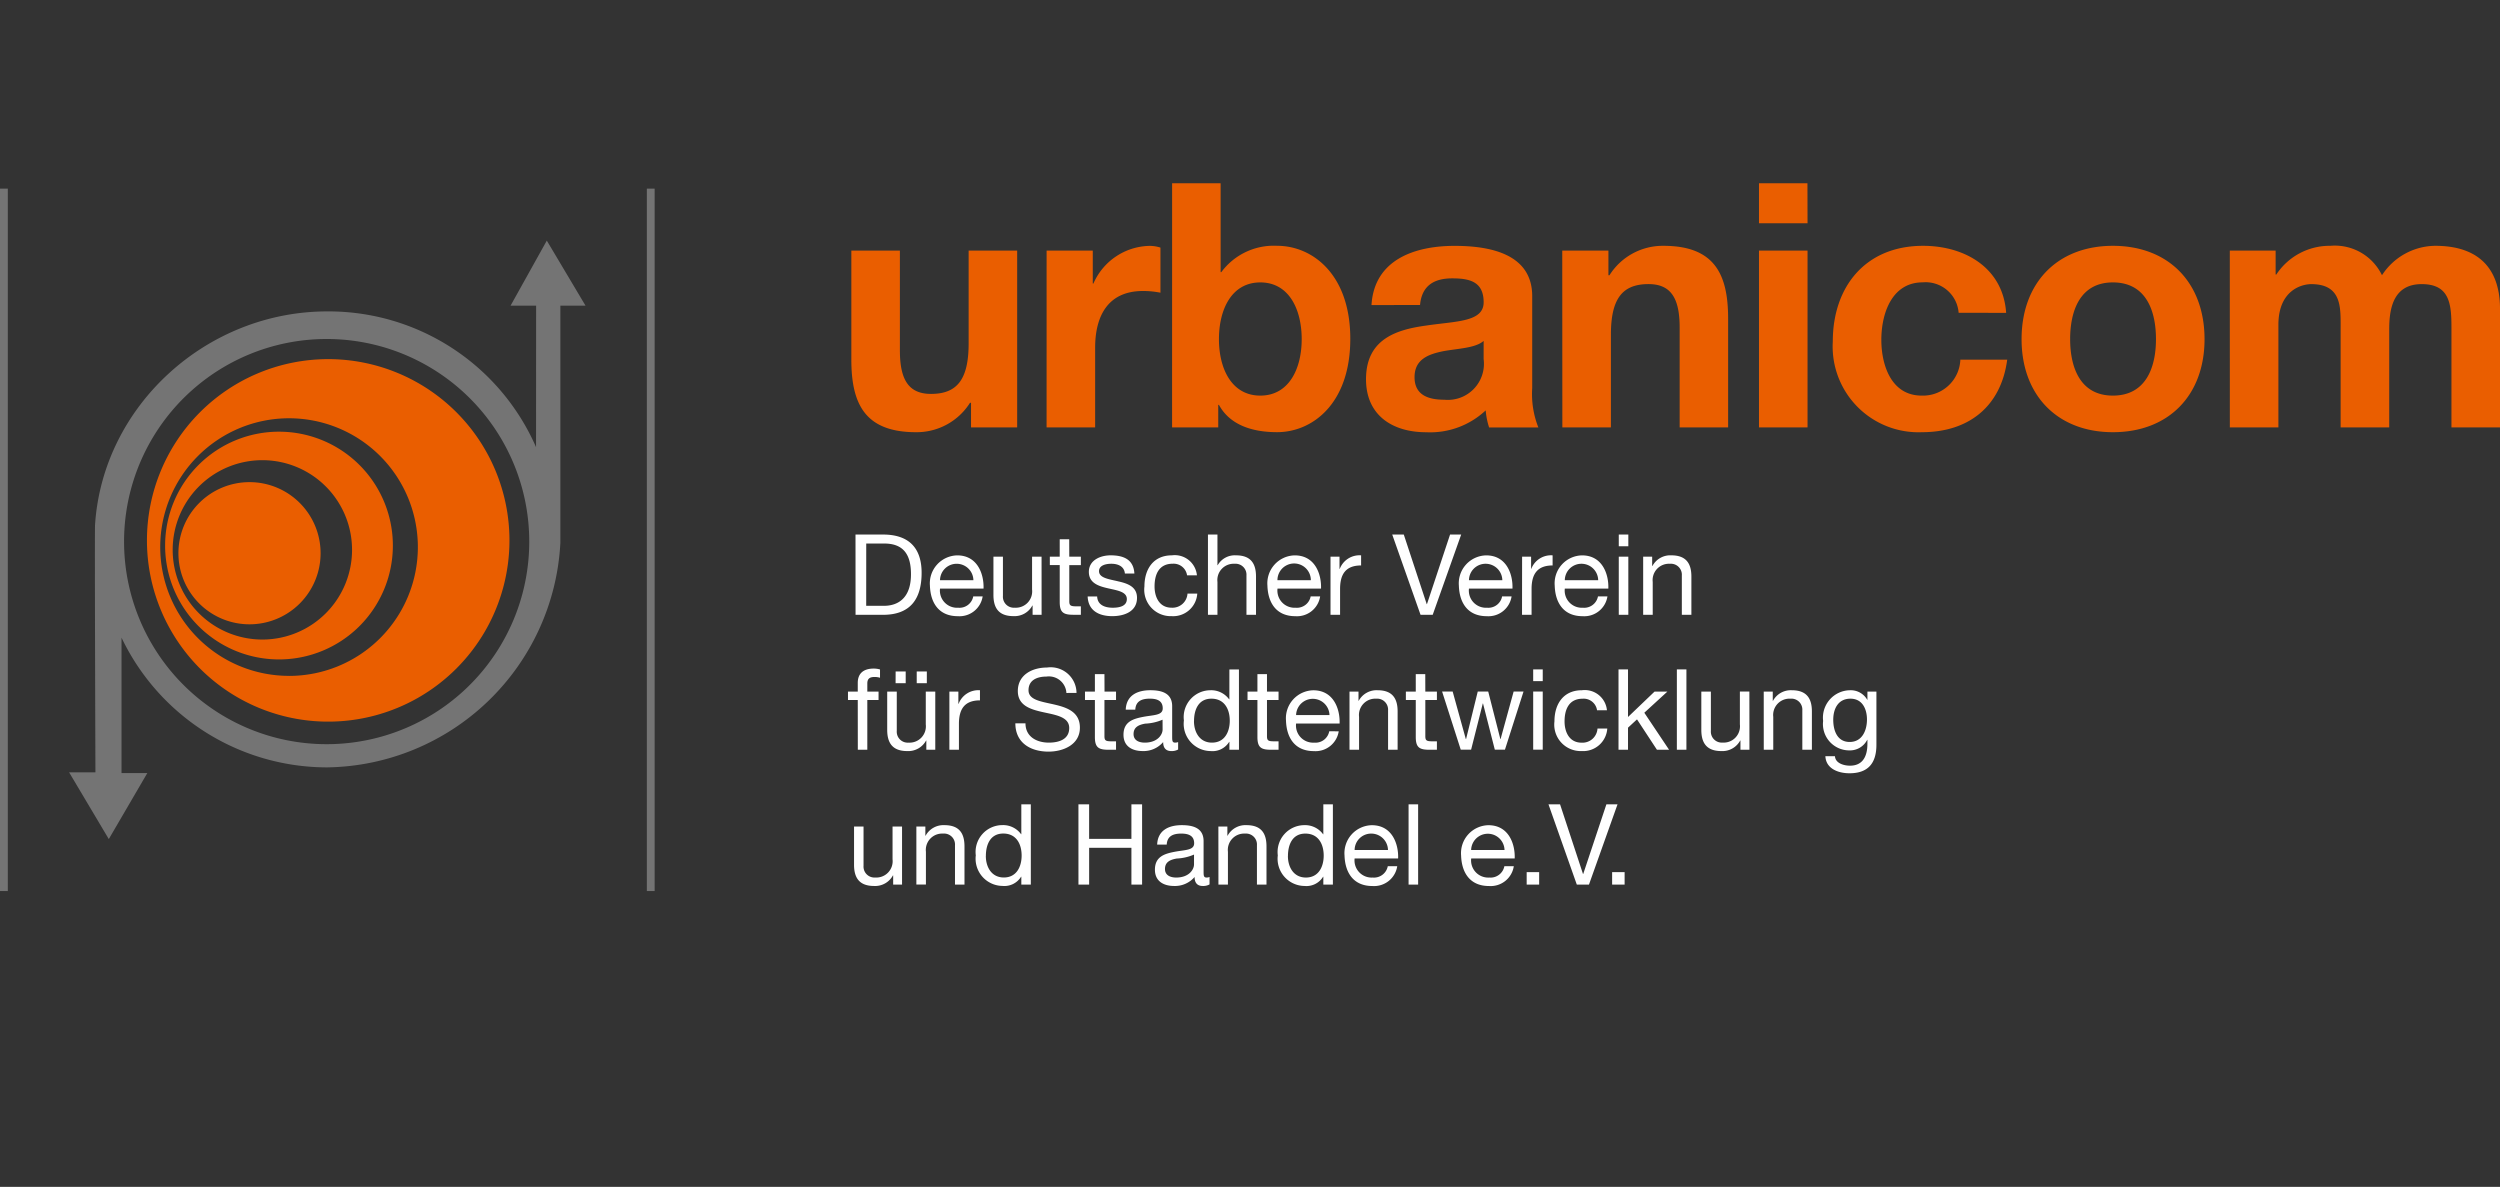 <svg id="logos_kurve" xmlns="http://www.w3.org/2000/svg" viewBox="0 0 210.633 100"><rect x="0" y="0" width="210.633" height="100" fill="#333333" stroke="none"/><defs><style>.cls-1{fill:none;}.cls-2{fill:#ea5e00;}.cls-3{fill:#747474;}.cls-4{fill:#fff;}</style></defs><rect class="cls-1" width="210.633" height="100"/><path class="cls-2" d="M187.871,36.012h4.091V27.368c0-2.911,1.959-3.429,2.767-3.429,2.593,0,2.477,1.988,2.477,3.716v8.357H201.3v-8.3c0-1.872.432-3.774,2.737-3.774,2.334,0,2.506,1.642,2.506,3.63v8.443h4.092v-9.97c0-3.861-2.276-5.331-5.446-5.331a5.414,5.414,0,0,0-4.5,2.479,4.406,4.406,0,0,0-4.35-2.479,5.382,5.382,0,0,0-4.553,2.421h-.057V21.115h-3.861Zm-13.455-7.435c0-2.391.836-4.783,3.6-4.783,2.8,0,3.631,2.392,3.631,4.783,0,2.363-.836,4.754-3.631,4.754-2.765,0-3.6-2.391-3.6-4.754m-4.092,0c0,4.726,3.026,7.837,7.693,7.837,4.7,0,7.722-3.111,7.722-7.837,0-4.754-3.025-7.866-7.722-7.866-4.667,0-7.693,3.112-7.693,7.866m-1.3-2.218c-.259-3.8-3.487-5.648-7-5.648-4.84,0-7.606,3.429-7.606,8.068a7.23,7.23,0,0,0,7.52,7.635c3.919,0,6.656-2.161,7.175-6.108h-3.948a3.148,3.148,0,0,1-3.256,3.025c-2.564,0-3.4-2.564-3.4-4.7,0-2.19.865-4.842,3.487-4.842a2.79,2.79,0,0,1,3.025,2.565Zm-16.741-10.92H148.2v3.372h4.091ZM148.2,36.012h4.091v-14.9H148.2Zm-16.567,0h4.091V28.2c0-3.025.952-4.264,3.17-4.264,1.9,0,2.622,1.21,2.622,3.659v8.414H145.6V26.848c0-3.688-1.1-6.137-5.446-6.137a5.312,5.312,0,0,0-4.552,2.479h-.087V21.115h-3.89ZM119.643,25.7c.144-1.613,1.153-2.247,2.709-2.247,1.441,0,2.65.259,2.65,2.017,0,1.671-2.334,1.584-4.84,1.959-2.536.346-5.071,1.152-5.071,4.524,0,3.054,2.247,4.465,5.071,4.465a6.83,6.83,0,0,0,5.013-1.843,6.17,6.17,0,0,0,.288,1.441h4.149a7.65,7.65,0,0,1-.518-3.315v-7.75c0-3.573-3.573-4.236-6.541-4.236-3.343,0-6.77,1.153-7,4.985ZM125,30.249a3.04,3.04,0,0,1-3.313,3.429c-1.325,0-2.507-.375-2.507-1.9,0-1.5,1.153-1.931,2.421-2.19,1.267-.23,2.708-.259,3.4-.864Zm-15.328-1.672c0,2.479-1.066,4.754-3.486,4.754s-3.486-2.275-3.486-4.754c0-2.506,1.066-4.783,3.486-4.783s3.486,2.277,3.486,4.783m-10.92,7.435h3.889v-1.9h.059c.893,1.642,2.708,2.3,4.9,2.3,2.968,0,6.167-2.391,6.167-7.866,0-5.445-3.2-7.837-6.167-7.837a5.5,5.5,0,0,0-4.7,2.219h-.058V15.439H98.754Zm-10.574,0h4.091V29.3c0-2.622,1.038-4.783,4.034-4.783a7.49,7.49,0,0,1,1.469.144v-3.8a3.03,3.03,0,0,0-.893-.145,5.268,5.268,0,0,0-4.754,3.17H92.07V21.115H88.18ZM85.7,21.115H81.611v7.808c0,3.026-.951,4.265-3.169,4.265-1.9,0-2.623-1.211-2.623-3.659V21.115H71.728v9.162c0,3.688,1.095,6.137,5.446,6.137a5.311,5.311,0,0,0,4.552-2.477h.086v2.075H85.7Z"/><path class="cls-3" d="M10.239,53.726V65.133h2.173L9.166,70.695,5.822,65.07H8.04s-.071-20.684-.032-20.851C8.659,34.2,17.389,26.237,27.571,26.237A19.074,19.074,0,0,1,45.164,37.674l.006-11.92H43.016l3.054-5.482,3.263,5.482H47.212v20a19.959,19.959,0,0,1-19.641,18.9A19.208,19.208,0,0,1,10.239,53.726M27.521,62.7A17.069,17.069,0,1,0,10.453,45.636,17.068,17.068,0,0,0,27.521,62.7"/><path class="cls-2" d="M27.651,60.8A15.271,15.271,0,1,1,42.923,45.525,15.272,15.272,0,0,1,27.651,60.8m-3.3-3.853A10.853,10.853,0,1,0,13.5,46.091,10.853,10.853,0,0,0,24.35,56.944"/><path class="cls-2" d="M23.5,55.559A9.594,9.594,0,1,1,33.1,45.966,9.593,9.593,0,0,1,23.5,55.559m-1.395-1.675a7.556,7.556,0,1,0-7.556-7.555,7.556,7.556,0,0,0,7.556,7.555"/><path class="cls-2" d="M21.021,52.6a5.989,5.989,0,1,0-5.988-5.988A5.988,5.988,0,0,0,21.021,52.6"/><rect class="cls-3" x="54.499" y="15.893" width="0.656" height="59.181"/><rect class="cls-3" y="15.893" width="0.658" height="59.181"/><path class="cls-4" d="M135.827,74.532h1.052V73.48h-1.052Zm.454-6.762h-.938l-1.951,5.863h-.02l-1.931-5.863h-.976l2.387,6.762h1.023Zm-7.654,6.762h1.052V73.48h-1.052Zm-4.679-2.917a1.407,1.407,0,0,1,2.813,0Zm2.8,1.364a1.182,1.182,0,0,1-1.27.957,1.442,1.442,0,0,1-1.525-1.61h3.665c.048-1.184-.482-2.8-2.216-2.8a2.356,2.356,0,0,0-2.3,2.548c.047,1.5.785,2.576,2.348,2.576a1.973,1.973,0,0,0,2.093-1.667Zm-8.071,1.553h.805V67.77h-.805Zm-4.546-2.917a1.393,1.393,0,0,1,1.4-1.382,1.409,1.409,0,0,1,1.411,1.382Zm2.794,1.364a1.182,1.182,0,0,1-1.269.957,1.442,1.442,0,0,1-1.525-1.61h3.665c.047-1.184-.483-2.8-2.216-2.8a2.357,2.357,0,0,0-2.3,2.548c.048,1.5.786,2.576,2.349,2.576a1.974,1.974,0,0,0,2.093-1.667Zm-8.411-.853c0-.956.369-1.893,1.468-1.893s1.544.89,1.544,1.855c0,.919-.417,1.848-1.5,1.848-1.042,0-1.515-.891-1.515-1.81M112.3,67.77h-.805v2.519h-.02a1.872,1.872,0,0,0-1.581-.767,2.262,2.262,0,0,0-2.236,2.548,2.294,2.294,0,0,0,2.254,2.576,1.648,1.648,0,0,0,1.563-.777h.02v.663h.805Zm-9.643,6.762h.8V71.767a1.376,1.376,0,0,1,1.449-1.534.922.922,0,0,1,.995.984v3.315h.805v-3.22c0-1.052-.4-1.79-1.686-1.79a1.708,1.708,0,0,0-1.592.89h-.018v-.776h-.758Zm-.749-.643a.679.679,0,0,1-.246.047c-.256,0-.256-.171-.256-.55V70.867c0-1.146-.956-1.345-1.837-1.345-1.09,0-2.027.426-2.074,1.639H98.3c.038-.72.54-.928,1.222-.928.511,0,1.089.113,1.089.814,0,.606-.758.549-1.648.72-.834.161-1.657.4-1.657,1.505,0,.976.729,1.374,1.619,1.374a2.172,2.172,0,0,0,1.723-.757c0,.531.266.757.683.757a1.082,1.082,0,0,0,.577-.132ZM100.6,72.828c0,.444-.435,1.108-1.5,1.108-.493,0-.947-.189-.947-.72,0-.6.454-.786.985-.881A4.13,4.13,0,0,0,100.6,72Zm-9.737,1.7h.9v-3.1h3.562v3.1h.9V67.77h-.9v2.907H91.762V67.77h-.9Zm-7.8-2.406c0-.956.37-1.893,1.469-1.893s1.544.89,1.544,1.855c0,.919-.417,1.848-1.5,1.848-1.041,0-1.516-.891-1.516-1.81m3.79-4.356h-.8v2.519h-.02a1.872,1.872,0,0,0-1.581-.767,2.262,2.262,0,0,0-2.236,2.548,2.294,2.294,0,0,0,2.254,2.576,1.648,1.648,0,0,0,1.563-.777h.02v.663h.8Zm-9.643,6.762h.805V71.767a1.376,1.376,0,0,1,1.449-1.534.922.922,0,0,1,1,.984v3.315h.8v-3.22c0-1.052-.4-1.79-1.686-1.79a1.707,1.707,0,0,0-1.591.89h-.019v-.776h-.758ZM76,69.636H75.2V72.4a1.377,1.377,0,0,1-1.45,1.534.922.922,0,0,1-.994-.985V69.636h-.8v3.221c0,1.05.4,1.789,1.686,1.789a1.705,1.705,0,0,0,1.591-.89h.019v.776H76Z"/><path class="cls-4" d="M158.094,58.27h-.758v.7h-.009a1.6,1.6,0,0,0-1.458-.815,2.312,2.312,0,0,0-2.265,2.586,2.217,2.217,0,0,0,2.189,2.482,1.631,1.631,0,0,0,1.525-.891h.018v.323c0,1.1-.416,1.856-1.467,1.856-.531,0-1.232-.208-1.269-.8h-.806c.048,1.07,1.108,1.44,2.028,1.44,1.543,0,2.272-.814,2.272-2.406Zm-2.254,4.243c-1.061,0-1.383-.986-1.383-1.866,0-.938.417-1.781,1.45-1.781,1.013,0,1.391.891,1.391,1.752,0,.919-.4,1.895-1.458,1.895m-7.237.653h.8V60.4a1.376,1.376,0,0,1,1.449-1.534.923.923,0,0,1,1,.985v3.315h.806V59.945c0-1.051-.4-1.79-1.687-1.79a1.7,1.7,0,0,0-1.59.891h-.02V58.27H148.6Zm-1.212-4.9h-.8v2.765a1.376,1.376,0,0,1-1.45,1.534.922.922,0,0,1-.994-.984V58.27h-.805v3.22c0,1.051.4,1.79,1.686,1.79a1.706,1.706,0,0,0,1.591-.89h.019v.776h.758Zm-6.11,4.9h.805V56.4h-.805Zm-4.916,0h.8V61.309l.758-.7,1.677,2.557h1.023l-2.084-3.116,1.942-1.78h-1.08l-2.236,2.14V56.4h-.8Zm-.975-3.324a1.878,1.878,0,0,0-2.113-1.687c-1.552,0-2.31,1.156-2.31,2.624a2.228,2.228,0,0,0,2.292,2.5,2.036,2.036,0,0,0,2.16-1.9h-.825a1.266,1.266,0,0,1-1.344,1.193c-1.023,0-1.431-.89-1.431-1.79,0-1,.36-1.913,1.525-1.913a1.14,1.14,0,0,1,1.213.976ZM129.981,56.4h-.805v.986h.805Zm-.805,6.763h.805v-4.9h-.805Zm-.814-4.9h-.833l-1.1,4.006h-.02l-1.022-4.006h-.882l-.984,4.006H123.5l-1.109-4.006h-.89l1.572,4.9h.872l.985-3.893h.019l.994,3.893h.853ZM120.083,56.8h-.8V58.27h-.834v.709h.834V62.1c0,.9.332,1.07,1.165,1.07h.616v-.711h-.37c-.5,0-.606-.065-.606-.435V58.979h.976V58.27h-.976ZM113.7,63.166h.805V60.4a1.376,1.376,0,0,1,1.449-1.534.923.923,0,0,1,.995.985v3.315h.805V59.945c0-1.051-.4-1.79-1.686-1.79a1.707,1.707,0,0,0-1.592.891h-.018V58.27H113.7Zm-4.5-2.918a1.407,1.407,0,0,1,2.813,0Zm2.794,1.364a1.18,1.18,0,0,1-1.269.957,1.442,1.442,0,0,1-1.525-1.61h3.665c.047-1.184-.482-2.8-2.216-2.8a2.357,2.357,0,0,0-2.3,2.548c.047,1.5.785,2.577,2.348,2.577a1.975,1.975,0,0,0,2.094-1.668ZM106.747,56.8h-.805V58.27h-.834v.709h.834V62.1c0,.9.331,1.07,1.164,1.07h.616v-.711h-.369c-.5,0-.606-.065-.606-.435V58.979h.975V58.27h-.975ZM100.6,60.76c0-.956.368-1.894,1.467-1.894s1.545.891,1.545,1.856c0,.919-.417,1.847-1.5,1.847-1.042,0-1.515-.89-1.515-1.809m3.788-4.357h-.805v2.52h-.019a1.873,1.873,0,0,0-1.582-.768A2.262,2.262,0,0,0,99.747,60.7,2.294,2.294,0,0,0,102,63.28a1.65,1.65,0,0,0,1.563-.776h.019v.662h.805Zm-5.124,6.119a.687.687,0,0,1-.247.047c-.255,0-.255-.17-.255-.549V59.5c0-1.146-.957-1.346-1.838-1.346-1.089,0-2.027.427-2.074,1.64h.805c.038-.72.54-.929,1.222-.929.511,0,1.09.113,1.09.814,0,.606-.758.55-1.649.72-.833.162-1.657.4-1.657,1.506,0,.976.729,1.374,1.619,1.374A2.173,2.173,0,0,0,98,62.522c0,.53.266.758.683.758a1.087,1.087,0,0,0,.577-.132Zm-1.308-1.061c0,.445-.435,1.108-1.5,1.108-.493,0-.947-.189-.947-.72,0-.6.454-.785.985-.881a4.109,4.109,0,0,0,1.458-.331Zm-4.9-4.66h-.805V58.27h-.834v.709h.834V62.1c0,.9.332,1.07,1.164,1.07h.617v-.711h-.37c-.5,0-.606-.065-.606-.435V58.979h.976V58.27H93.06ZM90.7,58.382a2.178,2.178,0,0,0-2.491-2.14c-1.231,0-2.454.606-2.454,1.979,0,1.242,1.09,1.554,2.17,1.791s2.16.4,2.16,1.326c0,.976-.9,1.231-1.715,1.231-1.023,0-1.97-.493-1.97-1.628h-.853c0,1.648,1.28,2.386,2.794,2.386,1.232,0,2.644-.578,2.644-2.018,0-1.326-1.081-1.7-2.16-1.951s-2.169-.369-2.169-1.2c0-.881.757-1.155,1.515-1.155a1.478,1.478,0,0,1,1.677,1.382ZM79.988,63.166h.805V60.988c0-1.242.474-1.98,1.772-1.98v-.853a1.781,1.781,0,0,0-1.8,1.147h-.019V58.27h-.758ZM78.8,58.27H78v2.765a1.376,1.376,0,0,1-1.449,1.534.922.922,0,0,1-.995-.984V58.27H74.75v3.22c0,1.051.4,1.79,1.686,1.79a1.708,1.708,0,0,0,1.592-.89h.018v.776H78.8Zm-3.344-.711h.852v-.985H75.46Zm1.781,0h.852v-.985h-.852Zm-4.963,5.607h.8V58.979h.947V58.27h-.947v-.683c0-.427.227-.55.616-.55a1.518,1.518,0,0,1,.454.067v-.7a1.94,1.94,0,0,0-.52-.075c-.882,0-1.355.415-1.355,1.211v.731h-.824v.709h.824Z"/><path class="cls-4" d="M138.442,51.8h.805V49.033A1.376,1.376,0,0,1,140.7,47.5a.923.923,0,0,1,1,.985V51.8h.805V48.58c0-1.052-.4-1.791-1.687-1.791a1.7,1.7,0,0,0-1.591.89H139.2V46.9h-.758Zm-1.25-6.763h-.805v.985h.805Zm-.805,6.763h.805V46.9h-.805Zm-4.547-2.918a1.4,1.4,0,0,1,1.4-1.383,1.41,1.41,0,0,1,1.412,1.383Zm2.795,1.364a1.18,1.18,0,0,1-1.27.957,1.443,1.443,0,0,1-1.525-1.611h3.667c.047-1.183-.484-2.8-2.218-2.8a2.357,2.357,0,0,0-2.3,2.547c.047,1.5.787,2.577,2.349,2.577a1.975,1.975,0,0,0,2.094-1.667Zm-6.4,1.554h.805V49.621c0-1.241.474-1.98,1.772-1.98v-.852a1.782,1.782,0,0,0-1.8,1.146H129V46.9h-.758Zm-4.47-2.918a1.4,1.4,0,0,1,1.4-1.383,1.41,1.41,0,0,1,1.411,1.383Zm2.793,1.364a1.178,1.178,0,0,1-1.268.957,1.442,1.442,0,0,1-1.525-1.611h3.665c.048-1.183-.482-2.8-2.216-2.8a2.357,2.357,0,0,0-2.3,2.547c.048,1.5.786,2.577,2.349,2.577a1.973,1.973,0,0,0,2.093-1.667Zm-3.448-5.209h-.937L120.226,50.9h-.02l-1.932-5.862H117.3l2.386,6.763h1.023ZM112.1,51.8h.806V49.621c0-1.241.473-1.98,1.771-1.98v-.852a1.781,1.781,0,0,0-1.8,1.146h-.019V46.9H112.1Zm-4.471-2.918a1.407,1.407,0,0,1,2.814,0Zm2.8,1.364a1.18,1.18,0,0,1-1.27.957,1.444,1.444,0,0,1-1.525-1.611h3.666c.048-1.183-.482-2.8-2.216-2.8a2.357,2.357,0,0,0-2.3,2.547c.047,1.5.787,2.577,2.35,2.577a1.973,1.973,0,0,0,2.092-1.667ZM101.774,51.8h.8V49.033a1.376,1.376,0,0,1,1.449-1.534.923.923,0,0,1,.995.985V51.8h.805V48.58c0-1.052-.4-1.791-1.686-1.791a1.657,1.657,0,0,0-1.544.833h-.019V45.037h-.8Zm-.929-3.325a1.876,1.876,0,0,0-2.112-1.686c-1.553,0-2.311,1.156-2.311,2.623a2.228,2.228,0,0,0,2.293,2.5,2.034,2.034,0,0,0,2.159-1.9h-.824A1.266,1.266,0,0,1,98.705,51.2c-1.023,0-1.43-.891-1.43-1.791,0-.994.359-1.913,1.525-1.913a1.142,1.142,0,0,1,1.213.976Zm-9.206,1.78c.047,1.213.976,1.658,2.074,1.658.994,0,2.084-.379,2.084-1.543,0-.948-.8-1.213-1.6-1.393-.748-.18-1.6-.275-1.6-.852,0-.493.56-.626,1.042-.626.531,0,1.081.2,1.137.825h.8c-.066-1.2-.928-1.535-2.007-1.535-.854,0-1.829.407-1.829,1.392,0,.938.805,1.2,1.6,1.383s1.6.285,1.6.909-.682.73-1.184.73c-.664,0-1.288-.228-1.317-.948Zm-1.554-4.821h-.8V46.9h-.833v.71h.833v3.116c0,.9.332,1.071,1.166,1.071h.615v-.711h-.369c-.5,0-.607-.066-.607-.435V47.613h.976V46.9h-.976ZM87.755,46.9h-.8v2.765A1.376,1.376,0,0,1,85.5,51.2a.923.923,0,0,1-1-.985V46.9H83.7v3.22c0,1.052.4,1.79,1.686,1.79a1.7,1.7,0,0,0,1.592-.89H87V51.8h.758ZM79.2,48.882A1.4,1.4,0,0,1,80.6,47.5a1.41,1.41,0,0,1,1.412,1.383ZM82,50.246a1.18,1.18,0,0,1-1.269.957A1.443,1.443,0,0,1,79.2,49.592h3.666c.047-1.183-.484-2.8-2.217-2.8a2.358,2.358,0,0,0-2.3,2.547c.048,1.5.787,2.577,2.35,2.577a1.974,1.974,0,0,0,2.093-1.667Zm-9.017-4.452h1.515c1.658,0,2.255.976,2.255,2.586,0,2.492-1.658,2.662-2.273,2.662h-1.5Zm-.9,6.006H74.4c2.254,0,3.249-1.28,3.249-3.543,0-2.179-1.165-3.22-3.249-3.22H72.079Z"/></svg>